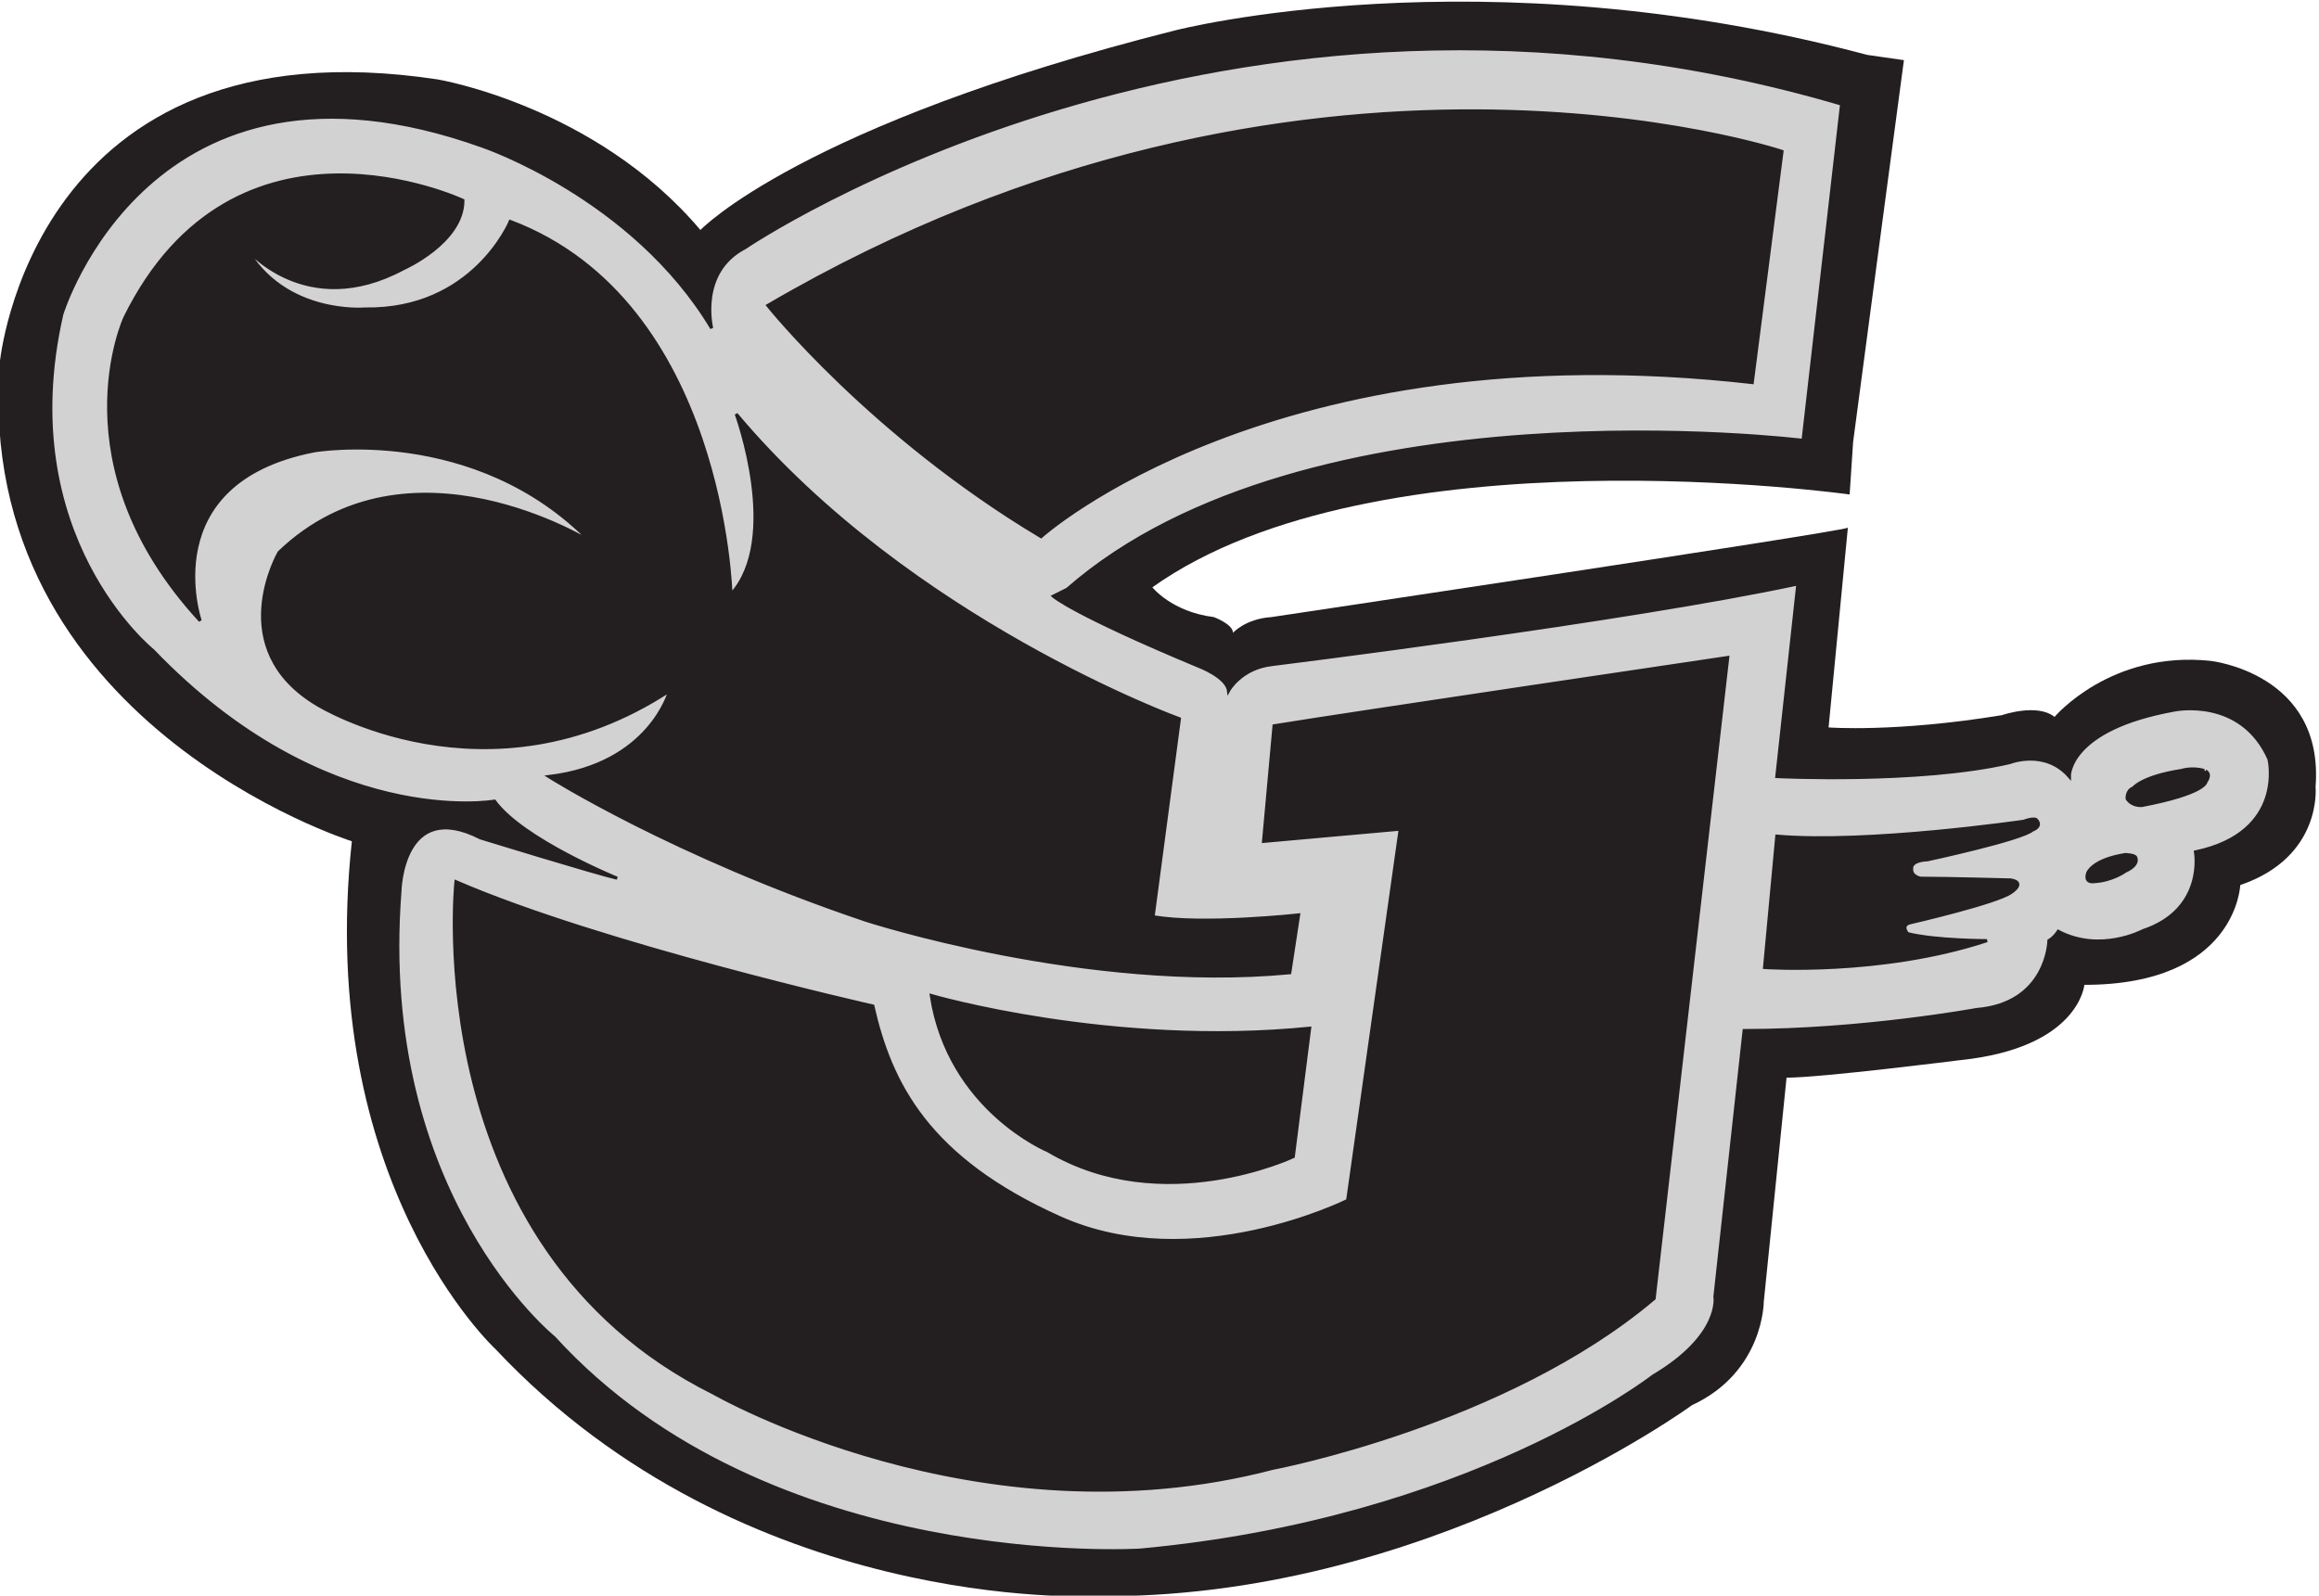 <svg xmlns="http://www.w3.org/2000/svg" xml:space="preserve" width="200.772" height="138.18" viewBox="0 0 200.772 138.18"><defs><clipPath id="a" clipPathUnits="userSpaceOnUse"><path d="M0 595.275h841.89V0H0Z"/></clipPath></defs><g clip-path="url(#a)" transform="matrix(1.333 0 0 -1.333 -548.42 520.707)"><g style="stroke-width:.787"><path d="M0 0s1.613 17.649 22.397 14.513c0 0 8.065-1.344 13.437-7.703 0 0 5.107 5.374 24.281 10.212 0 0 15.589 4.03 35.386-1.254l1.881-.269s-2.51-18.813-2.598-19.53l-.178-2.688s-24.189 3.405-35.659-4.748c0 0 .988-1.255 3.139-1.523 0 0 .984-.359.984-.806 0 0 .627.716 1.972.806 0 0 28.755 4.299 29.473 4.569l-.986-10.214s3.406-.268 8.869.628c0 0 1.793.627 2.687-.09 0 0 2.868 3.405 7.974 2.867 0 0 5.825-.627 5.375-6.45 0 0 .359-3.584-3.851-5.018 0 0-.178-5.105-7.973-5.105 0 0-.268-3.225-6.36-3.853 0 0-7.08-.895-8.87-.895l-1.165-11.468s0-3.584-3.673-5.286c0 0-13.709-10.034-30.639-9.765 0 0-17.826-.895-30.548 12.632 0 0-9.228 8.511-7.347 25.98 0 0-19.35 6.092-18.008 24.458" style="fill:#231f20;fill-opacity:1;fill-rule:nonzero;stroke:none;stroke-width:.787" transform="matrix(1.27 0 0 1.27 411.4 367.037)"/></g><g style="stroke-width:.787"><path d="M0 0s0-.583-3.269-1.209c0 0-.49-.06-.76.344 0 0-.046.416.315.552 0 0 .445.583 2.463.895 0 0 .535.179 1.162 0C-.089.582.332.479 0 0m-4.118-4.57s-.673-.492-1.613-.537c0 0-.491-.09-.314.448 0 0 .226.672 1.927.941 0 0 .536-.016.536-.179 0 0 .182-.344-.536-.673m-4.748 2.106c-.581-.493-5.375-1.523-5.375-1.523-.895-.045-.806-.449-.806-.449-.046-.403.447-.493.447-.493 1.254 0 4.614-.088 4.614-.088.803-.134.043-.627.043-.627-.715-.539-5.193-1.567-5.193-1.567-.496-.134-.12-.554-.12-.554 1.433-.358 4.062-.358 4.062-.358-5.437-1.792-11.379-1.374-11.379-1.374l.627 6.72c4.659-.403 12.63.761 12.63.761.496.18.629.09.629.09.357-.358-.179-.538-.179-.538m-19.353-23.965c-7.615-6.449-19.527-8.69-19.527-8.69-15.053-3.942-28.581 3.853-28.581 3.853-15.139 7.525-13.169 26.159-13.169 26.159 7.434-3.225 21.322-6.361 21.322-6.361.898-3.941 2.778-7.794 9.587-10.839 6.808-3.047 14.693.895 14.693.895l2.688 18.993-6.99-.627.538 5.913c3.85.627 23.203 3.494 23.203 3.494zm-17.617 13.826-.836-6.569s-6.687-3.166-12.542.298c0 0-5.078 2.092-5.973 7.943 0 0 9.196-2.686 19.351-1.672M-84.746.27c5.195.626 6.179 4.388 6.179 4.388-9.317-6.092-18.006-.717-18.006-.717-4.839 2.867-1.969 7.795-1.969 7.795 6.629 6.361 15.945.537 15.945.537-5.914 6.093-14.155 4.658-14.155 4.658-8.242-1.612-5.823-8.689-5.823-8.689-7.346 7.972-3.853 15.499-3.853 15.499 5.646 11.467 17.29 6.002 17.29 6.002 0-2.151-3.046-3.494-3.046-3.494-5.016-2.688-8.062 1.075-8.062 1.075 1.972-3.493 6.093-3.136 6.093-3.136 5.554-.09 7.435 4.479 7.435 4.479C-75.789 24.546-75.43 9.585-75.43 9.585c2.599 2.868.268 9.228.268 9.228C-66.293 8.242-52.497 3.225-52.497 3.225l-1.345-10.123c2.511-.447 7.441.09 7.441.09l-.451-2.957c-10.393-.986-21.681 2.687-21.681 2.687C-78.385-3.763-84.746.27-84.746.27m63.067 31.98L-23.2 20.425c-24.546 2.779-36.373-7.883-36.373-7.883-8.692 5.195-13.973 11.826-13.973 11.826 27.412 16.036 51.867 7.882 51.867 7.882M3.226 1.163C1.795 4.389-1.61 3.673-1.61 3.673-7.076 2.688-6.985.27-6.985.27c-1.254 1.432-3.046.715-3.046.715C-14.691-.09-21.946.27-21.946.27l1.076 9.853c-8.782-1.881-26.876-4.121-26.876-4.121-1.613-.18-2.24-1.344-2.24-1.344-.091.717-1.523 1.254-1.523 1.254-6.451 2.688-7.437 3.585-7.437 3.585l.716.358c12.273 10.749 37.626 7.613 37.626 7.613l1.972 17.202c-31.625 9.317-56.08-7.346-56.08-7.346-2.419-1.255-1.704-4.12-1.704-4.12-4.029 6.718-11.735 9.316-11.735 9.316-17.023 6.093-21.5-8.601-21.5-8.601-2.599-11.377 4.657-17.2 4.657-17.2 8.869-9.228 17.47-7.705 17.47-7.705 1.433-1.971 6.272-3.943 6.272-3.943-1.166.27-6.988 2.062-6.988 2.062-4.032 2.06-4.12-2.746-4.12-2.746-1.196-15.53 7.881-22.817 7.881-22.817 10.989-12.064 29.981-10.868 29.981-10.868 16.845 1.552 26.22 8.898 26.22 8.898 3.526 2.09 3.167 4.062 3.167 4.062l1.493 13.616c6.031 0 11.883 1.075 11.883 1.075 3.646.3 3.705 3.524 3.705 3.524.298.18.477.477.477.477 2.152-1.134 4.329.031 4.329.031C0-6.541-.533-3.583-.533-3.583c4.657.985 3.759 4.746 3.759 4.746" style="fill:#d3d2d2;fill-opacity:1;fill-rule:nonzero;stroke:none;stroke-width:.787" transform="matrix(1.27 0 0 1.27 554.69 339.835)"/></g><g style="stroke-width:.787"><path d="M0 0s0-.583-3.269-1.209c0 0-.49-.06-.76.344 0 0-.046.416.315.552 0 0 .445.583 2.463.895 0 0 .535.179 1.162 0C-.089.582.332.479 0 0zm-4.118-4.57s-.673-.492-1.613-.537c0 0-.491-.09-.314.448 0 0 .226.672 1.927.941 0 0 .536-.016.536-.179 0 0 .182-.344-.536-.673zm-4.748 2.106c-.581-.493-5.375-1.523-5.375-1.523-.895-.045-.806-.449-.806-.449-.046-.403.447-.493.447-.493 1.254 0 4.614-.088 4.614-.088.803-.134.043-.627.043-.627-.715-.539-5.193-1.567-5.193-1.567-.496-.134-.12-.554-.12-.554 1.433-.358 4.062-.358 4.062-.358-5.437-1.792-11.379-1.374-11.379-1.374l.627 6.72c4.659-.403 12.63.761 12.63.761.496.18.629.09.629.09.357-.358-.179-.538-.179-.538zm-19.353-23.965c-7.615-6.449-19.527-8.69-19.527-8.69-15.053-3.942-28.581 3.853-28.581 3.853-15.139 7.525-13.169 26.159-13.169 26.159 7.434-3.225 21.322-6.361 21.322-6.361.898-3.941 2.778-7.794 9.587-10.839 6.808-3.047 14.693.895 14.693.895l2.688 18.993-6.99-.627.538 5.913c3.85.627 23.203 3.494 23.203 3.494zm-17.617 13.826-.836-6.569s-6.687-3.166-12.542.298c0 0-5.078 2.092-5.973 7.943 0 0 9.196-2.686 19.351-1.672zM-84.746.27c5.195.626 6.179 4.388 6.179 4.388-9.317-6.092-18.006-.717-18.006-.717-4.839 2.867-1.969 7.795-1.969 7.795 6.629 6.361 15.945.537 15.945.537-5.914 6.093-14.155 4.658-14.155 4.658-8.242-1.612-5.823-8.689-5.823-8.689-7.346 7.972-3.853 15.499-3.853 15.499 5.646 11.467 17.29 6.002 17.29 6.002 0-2.151-3.046-3.494-3.046-3.494-5.016-2.688-8.062 1.075-8.062 1.075 1.972-3.493 6.093-3.136 6.093-3.136 5.554-.09 7.435 4.479 7.435 4.479C-75.789 24.546-75.43 9.585-75.43 9.585c2.599 2.868.268 9.228.268 9.228C-66.293 8.242-52.497 3.225-52.497 3.225l-1.345-10.123c2.511-.447 7.441.09 7.441.09l-.451-2.957c-10.393-.986-21.681 2.687-21.681 2.687C-78.385-3.763-84.746.27-84.746.27zm63.067 31.98L-23.2 20.425c-24.546 2.779-36.373-7.883-36.373-7.883-8.692 5.195-13.973 11.826-13.973 11.826 27.412 16.036 51.867 7.882 51.867 7.882zM3.226 1.163C1.795 4.389-1.61 3.673-1.61 3.673-7.076 2.688-6.985.27-6.985.27c-1.254 1.432-3.046.715-3.046.715C-14.691-.09-21.946.27-21.946.27l1.076 9.853c-8.782-1.881-26.876-4.121-26.876-4.121-1.613-.18-2.24-1.344-2.24-1.344-.091.717-1.523 1.254-1.523 1.254-6.451 2.688-7.437 3.585-7.437 3.585l.716.358c12.273 10.749 37.626 7.613 37.626 7.613l1.972 17.202c-31.625 9.317-56.08-7.346-56.08-7.346-2.419-1.255-1.704-4.12-1.704-4.12-4.029 6.718-11.735 9.316-11.735 9.316-17.023 6.093-21.5-8.601-21.5-8.601-2.599-11.377 4.657-17.2 4.657-17.2 8.869-9.228 17.47-7.705 17.47-7.705 1.433-1.971 6.272-3.943 6.272-3.943-1.166.27-6.988 2.062-6.988 2.062-4.032 2.06-4.12-2.746-4.12-2.746-1.196-15.53 7.881-22.817 7.881-22.817 10.989-12.064 29.981-10.868 29.981-10.868 16.845 1.552 26.22 8.898 26.22 8.898 3.526 2.09 3.167 4.062 3.167 4.062l1.493 13.616c6.031 0 11.883 1.075 11.883 1.075 3.646.3 3.705 3.524 3.705 3.524.298.18.477.477.477.477 2.152-1.134 4.329.031 4.329.031C0-6.541-.533-3.583-.533-3.583c4.657.985 3.759 4.746 3.759 4.746z" style="fill:none;stroke:#231f20;stroke-width:.157;stroke-linecap:butt;stroke-linejoin:miter;stroke-miterlimit:4;stroke-dasharray:none;stroke-opacity:1" transform="matrix(1.27 0 0 1.27 554.69 339.835)"/></g></g></svg>